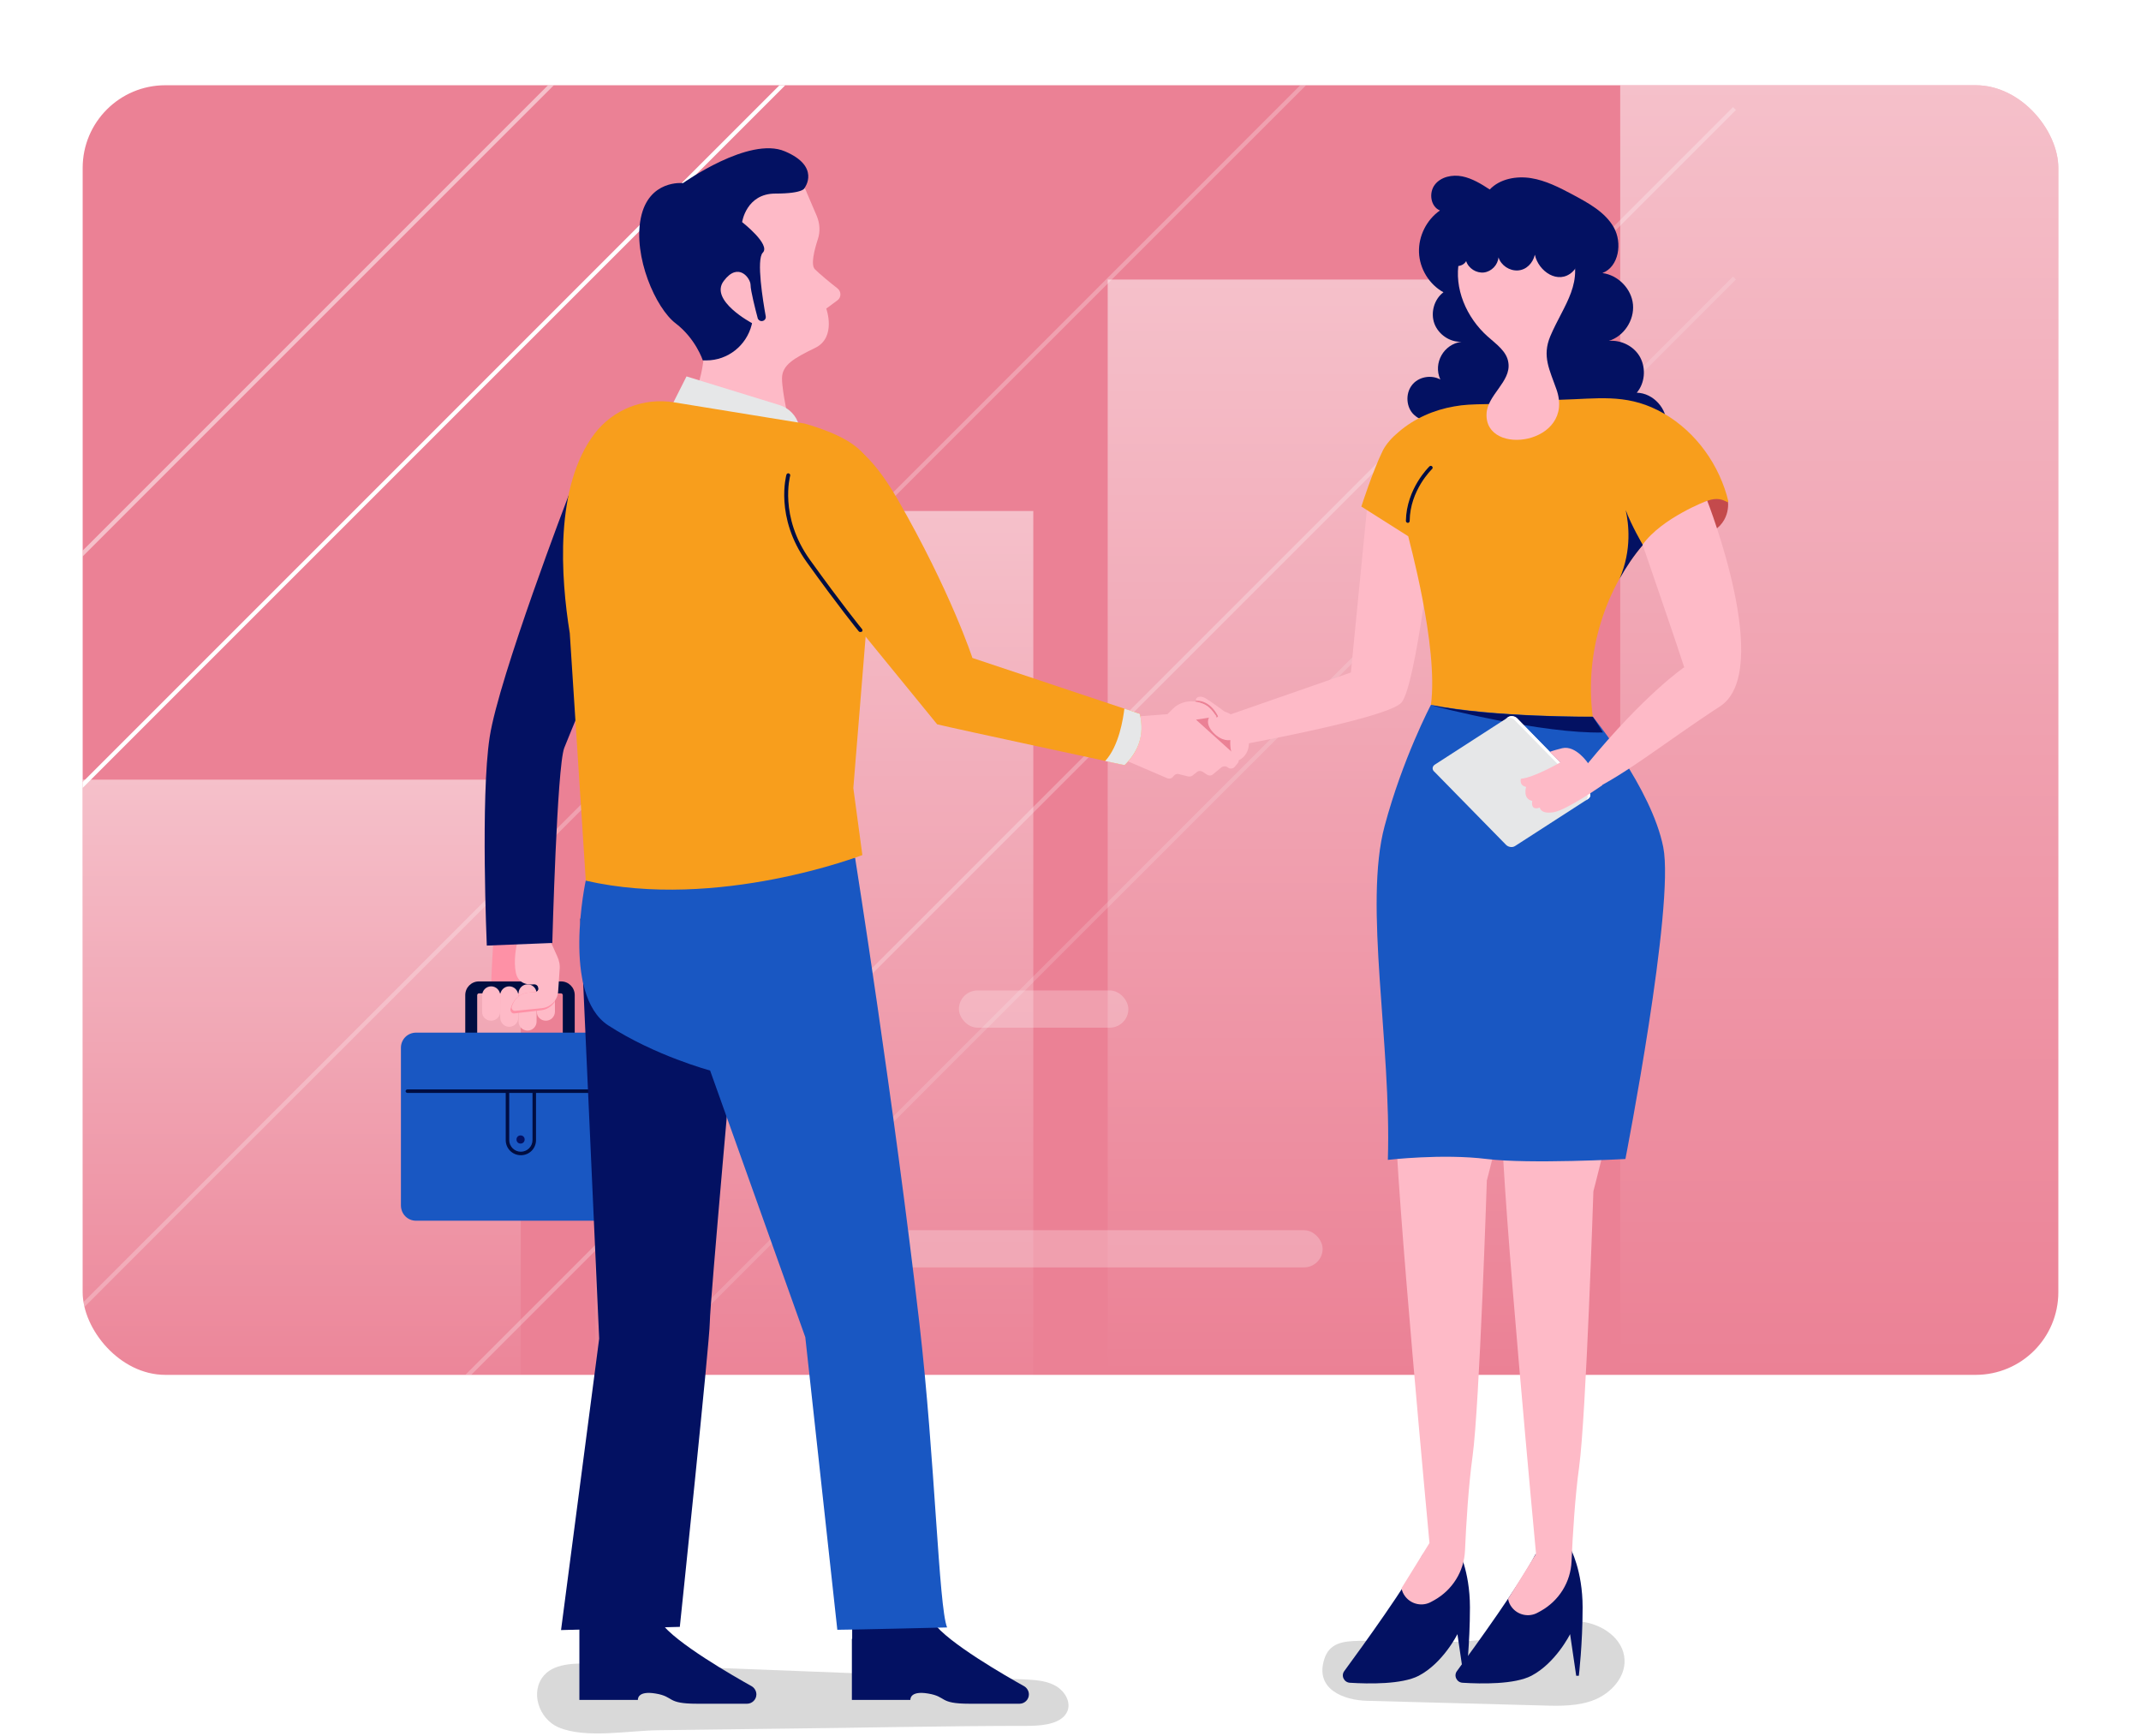 <svg width="518" height="420" viewBox="0 0 518 420" fill="none" xmlns="http://www.w3.org/2000/svg">
<g filter="url(#filter0_d_226_141)">
<g clip-path="url(#clip0_226_141)">
<rect x="20" y="0.623" width="478" height="312" rx="20" fill="#EB8195"/>
<g style="mix-blend-mode:overlay">
<rect x="20" y="168.623" width="106" height="156" fill="url(#paint0_linear_226_141)" fill-opacity="0.5"/>
</g>
<g style="mix-blend-mode:overlay">
<rect x="144" y="103.623" width="106" height="221" fill="url(#paint1_linear_226_141)" fill-opacity="0.5"/>
</g>
<g style="mix-blend-mode:overlay">
<rect x="268" y="47.623" width="106" height="266" fill="url(#paint2_linear_226_141)" fill-opacity="0.5"/>
</g>
<g style="mix-blend-mode:overlay">
<rect x="392" y="0.623" width="106" height="313" fill="url(#paint3_linear_226_141)" fill-opacity="0.5"/>
</g>
<g style="mix-blend-mode:overlay">
<line x1="-40.354" y1="230.269" x2="419.646" y2="-229.731" stroke="white"/>
</g>
<g style="mix-blend-mode:overlay">
<line x1="-86.354" y1="220.269" x2="419.646" y2="-285.731" stroke="white" stroke-opacity="0.5"/>
</g>
<g style="mix-blend-mode:overlay">
<line x1="86.646" y1="380.269" x2="419.646" y2="47.269" stroke="white" stroke-opacity="0.15"/>
</g>
<g style="mix-blend-mode:overlay">
<line x1="86.646" y1="339.269" x2="419.646" y2="6.269" stroke="white" stroke-opacity="0.25"/>
</g>
<rect x="199" y="277.623" width="121" height="9" rx="4.5" fill="white" fill-opacity="0.24"/>
<g style="mix-blend-mode:overlay">
<rect x="232" y="219.623" width="41" height="9" rx="4.5" fill="white" fill-opacity="0.24"/>
</g>
<g style="mix-blend-mode:overlay">
<line x1="-53.354" y1="369.269" x2="415.646" y2="-99.731" stroke="white" stroke-opacity="0.25"/>
</g>
</g>
</g>
<path d="M119.328 228.206C119.328 228.206 118.835 235.954 118.835 238.912C118.835 241.941 118.553 242.716 118.553 242.716H133.486L131.796 227.431L119.328 228.206Z" fill="#FE91A6"/>
<path d="M135.811 253.775H115.877C114.046 253.775 112.566 252.295 112.566 250.464V240.744C112.566 238.912 114.046 237.433 115.877 237.433H135.74C137.571 237.433 139.051 238.912 139.051 240.744V250.464C139.051 252.295 137.571 253.775 135.811 253.775ZM115.877 240.321C115.666 240.321 115.454 240.532 115.454 240.744V250.464C115.454 250.675 115.666 250.887 115.877 250.887H135.74C135.951 250.887 136.163 250.675 136.163 250.464V240.744C136.163 240.532 135.951 240.321 135.74 240.321H115.877Z" fill="#000D41"/>
<path d="M100.663 295.332H151.377C153.42 295.332 155.04 293.712 155.04 291.669V253.493C155.04 251.45 153.42 249.83 151.377 249.83H100.663C98.62 249.83 97 251.45 97 253.493V291.599C97 293.712 98.62 295.332 100.663 295.332Z" fill="#1957C2"/>
<path d="M153.49 264.41H98.55C98.338 264.41 98.127 264.199 98.127 263.988C98.127 263.776 98.338 263.565 98.55 263.565H153.561C153.772 263.565 153.983 263.776 153.983 263.988C153.983 264.27 153.772 264.41 153.49 264.41Z" fill="#000D41"/>
<path d="M126.02 279.484C123.977 279.484 122.357 277.864 122.357 275.821V263.988C122.357 263.776 122.568 263.565 122.78 263.565C122.991 263.565 123.202 263.776 123.202 263.988V275.821C123.202 277.371 124.47 278.639 126.02 278.639C127.569 278.639 128.837 277.371 128.837 275.821V263.988C128.837 263.776 129.049 263.565 129.26 263.565C129.471 263.565 129.683 263.776 129.683 263.988V275.821C129.683 277.864 128.063 279.484 126.02 279.484Z" fill="#000D41"/>
<path d="M124.963 275.68C124.963 276.244 125.386 276.666 125.949 276.666C126.513 276.666 126.935 276.244 126.935 275.68C126.935 275.117 126.513 274.694 125.949 274.694C125.386 274.694 124.963 275.117 124.963 275.68Z" fill="#031162"/>
<path d="M132.077 246.942C133.275 246.942 134.261 245.956 134.261 244.759V240.814C134.261 239.617 133.275 238.631 132.077 238.631C130.88 238.631 129.894 239.617 129.894 240.814V244.759C129.823 245.956 130.81 246.942 132.077 246.942Z" fill="#FEBAC7"/>
<path d="M127.64 249.337C128.837 249.337 129.823 248.351 129.823 247.153V240.321C129.823 239.124 128.837 238.138 127.64 238.138C126.443 238.138 125.456 239.124 125.456 240.321V247.153C125.456 248.351 126.443 249.337 127.64 249.337Z" fill="#FEBAC7"/>
<path d="M123.202 248.421C124.4 248.421 125.386 247.435 125.386 246.238V240.814C125.386 239.617 124.4 238.631 123.202 238.631C122.005 238.631 121.019 239.617 121.019 240.814V246.167C121.019 247.435 122.005 248.421 123.202 248.421Z" fill="#FEBAC7"/>
<path d="M118.835 246.942C120.033 246.942 121.019 245.956 121.019 244.759V240.814C121.019 239.617 120.033 238.631 118.835 238.631C117.638 238.631 116.652 239.617 116.652 240.814V244.759C116.581 245.956 117.568 246.942 118.835 246.942Z" fill="#FEBAC7"/>
<path d="M123.555 243.984C123.977 242.505 125.104 240.321 128.133 240.11L129.401 239.969C129.542 239.969 129.683 239.898 129.753 239.828C129.823 239.969 129.823 240.18 129.823 240.321V240.814C129.823 239.617 130.81 238.631 132.007 238.631C133.204 238.631 134.191 239.617 134.191 240.814V242.434C133.416 243.491 132.289 244.266 131.021 244.406L124.4 245.181C123.836 245.252 123.343 244.618 123.555 243.984Z" fill="#FE91A6"/>
<path d="M133.275 227.924L134.824 231.376C135.317 232.432 135.529 233.559 135.388 234.686L135.036 239.898C134.895 242.012 133.204 243.702 131.091 243.913L124.682 244.547C124.118 244.618 123.625 244.054 123.836 243.491C124.259 242.223 125.315 240.251 128.203 240.11L129.471 240.039C129.964 239.969 130.316 239.546 130.246 239.124L130.176 238.842C130.105 238.419 129.683 238.138 129.26 238.138C127.992 238.278 125.456 238.208 124.822 235.391C124.188 232.432 124.893 228.981 125.245 227.572C125.315 227.22 125.668 226.938 126.09 226.938L132.5 227.361C132.923 227.431 133.204 227.642 133.275 227.924Z" fill="#FEBAC7"/>
<path d="M137.642 119.663C137.642 119.663 120.737 163.757 118.483 178.266C116.229 192.776 117.779 228.769 117.779 228.769L133.627 228.136C133.627 228.136 134.754 185.521 136.515 180.943C140.6 170.73 149.546 149.88 149.546 149.88L137.642 119.663Z" fill="#031162"/>
<path opacity="0.15" d="M330.779 411.482C344.937 411.834 359.024 412.257 373.182 412.609C377.478 412.75 381.916 412.82 385.86 411.2C389.805 409.58 393.256 405.777 393.045 401.55C392.834 396.409 387.551 392.816 382.409 392.323C377.267 391.83 372.337 393.662 367.406 395C354.023 398.663 342.19 396.761 328.807 396.972C324.933 397.043 321.552 397.465 320.354 401.55C318.171 408.735 325.144 411.341 330.779 411.482Z" fill="black"/>
<path d="M330.92 121.142L326.834 162.7L296.476 173.266V180.873C296.476 180.873 335.639 173.97 339.09 169.955C342.542 165.87 346.627 129.806 346.627 129.806L330.92 121.142Z" fill="#FEBAC7"/>
<path d="M296.265 172.139C296.265 172.139 293.025 169.744 291.616 168.898C290.137 168.124 289.503 168.898 289.503 168.898C289.503 168.898 289.01 169.321 289.855 170.518C291.264 172.491 292.743 173.336 292.743 173.336L287.742 174.111L296.335 184.183C296.335 184.183 300.35 185.24 301.83 181.647C303.238 177.985 299.998 173.336 296.265 172.139Z" fill="#FEBAC7"/>
<path d="M292.673 173.336L289.996 170.871C291.405 172.632 292.673 173.336 292.673 173.336Z" fill="#EB8195"/>
<path d="M297.674 179.041C297.674 179.041 295.702 179.534 293.518 177.21C291.334 174.886 292.673 173.336 292.673 173.336L287.672 174.111L296.265 184.183C296.265 184.183 297.744 184.606 299.223 184.113C297.322 182.774 297.674 179.041 297.674 179.041Z" fill="#EB8195"/>
<path d="M379.944 374.573C379.944 374.573 382.902 379.926 382.902 388.872C382.902 397.817 381.986 405.424 381.986 405.424H381.352L379.873 395.352C379.873 395.352 376.422 402.325 370.505 405.424C366.42 407.538 358.46 407.397 353.882 407.115C352.403 407.044 351.628 405.354 352.544 404.227C356.981 398.17 367.758 383.307 371.491 376.052L379.944 374.573Z" fill="#031162"/>
<path d="M352.685 374.573C352.685 374.573 355.643 379.926 355.643 388.872C355.643 397.817 354.727 405.424 354.727 405.424H354.093L352.614 395.352C352.614 395.352 349.163 402.325 343.246 405.424C339.161 407.538 331.202 407.397 326.623 407.115C325.144 407.044 324.369 405.354 325.285 404.227C329.722 398.17 340.499 383.307 344.232 376.052L352.685 374.573Z" fill="#031162"/>
<path d="M343.387 204.962L346.205 170.519C346.205 170.519 376.563 168.053 385.508 174.463C385.508 174.463 400.3 194.044 400.3 212.851C400.3 231.657 385.508 288.218 385.508 288.218C385.508 288.218 383.747 342.595 382.057 354.922C381.071 362.036 380.507 371.263 380.225 377.743C380.014 382.744 377.197 387.252 372.83 389.717L372.055 390.14C369.942 391.337 367.265 390.774 365.786 388.872C365.293 388.238 365.011 387.604 364.87 386.829L371.632 375.912C371.632 375.912 363.391 288.218 363.391 272.229C363.391 256.24 360.855 219.824 360.855 219.824L343.387 204.962Z" fill="#FEBAC7"/>
<path d="M359.728 171.857C359.728 171.857 374.52 191.438 374.52 210.245C374.52 229.051 359.728 285.612 359.728 285.612C359.728 285.612 357.967 339.989 356.277 352.315C355.291 359.429 354.727 368.657 354.446 375.137C354.234 380.138 351.417 384.646 347.05 387.111L346.275 387.534C344.162 388.731 341.485 388.167 340.006 386.266C339.513 385.632 339.231 384.998 339.09 384.223L345.852 373.305C345.852 373.305 337.611 285.612 337.611 269.623C337.611 253.634 335.076 217.218 335.076 217.218C335.076 217.218 350.853 165.377 359.728 171.857Z" fill="#FEBAC7"/>
<path d="M418.05 121.142C418.05 121.142 419.106 127.13 412.415 129.454C405.723 131.849 407.132 118.325 410.161 118.325C413.19 118.395 418.05 121.142 418.05 121.142Z" fill="#C44A4C"/>
<path d="M403.188 102.899C403.469 98.955 400.018 95.081 396.003 95.01C397.975 92.686 398.257 89.164 396.848 86.488C395.44 83.811 392.27 82.191 389.241 82.473C392.904 81.346 395.44 77.472 395.088 73.668C394.735 69.865 391.495 66.554 387.692 66.061C391.707 64.511 392.552 58.736 390.439 55.002C388.326 51.269 384.24 49.086 380.437 47.043C377.267 45.353 373.957 43.662 370.435 43.099C366.913 42.535 362.898 43.239 360.433 45.846C358.39 44.507 356.207 43.169 353.812 42.676C351.417 42.183 348.599 42.746 347.12 44.719C345.641 46.691 346.134 50.001 348.388 50.917C345.148 53.171 343.176 57.115 343.317 61.06C343.457 65.004 345.782 68.808 349.233 70.71C346.979 72.4 346.064 75.64 347.05 78.317C348.036 80.923 350.783 82.825 353.6 82.684C349.304 83.248 346.698 87.826 348.458 91.77C348.458 91.77 348.458 91.841 348.529 91.841C346.275 90.573 343.105 91.136 341.556 93.249C340.006 95.292 340.217 98.532 342.049 100.293C344.444 102.618 348.388 102.265 351.699 101.631C359.799 100.223 368.181 97.546 376.351 96.912C385.297 96.278 394.806 100.575 403.188 102.899Z" fill="#031162"/>
<path d="M346.205 170.518C358.954 173.97 372.548 173.125 385.508 174.463C383.184 159.389 387.692 143.4 397.482 131.778C400.582 135.511 408.541 122.833 413.119 121.142C417.698 119.452 418.825 123.678 417.768 119.804C415.232 111.07 409.175 103.322 401.075 99.237C393.115 95.222 386.283 96.49 377.831 96.701C371.632 96.842 366.49 97.617 360.081 97.757C355.854 97.828 354.234 97.898 351.84 98.321C346.909 99.166 342.26 101.209 338.457 104.449C336.837 105.787 335.428 107.337 334.583 108.957C332.117 113.958 329.37 122.551 329.37 122.551L340.711 129.736C340.64 129.806 348.106 156.361 346.205 170.518Z" fill="#F89E1C"/>
<path d="M379.662 59.37C377.478 54.58 372.618 51.058 367.406 50.847C360.574 50.635 354.375 56.341 353.037 63.032C351.699 69.724 354.798 76.838 359.94 81.416C361.982 83.248 364.589 85.008 364.941 87.755C365.645 92.334 359.799 95.574 359.658 100.152C359.235 110.647 381.282 107.478 376.563 94.165C374.943 89.516 373.041 86.206 375.084 81.346C378.324 73.668 383.677 68.245 379.662 59.37Z" fill="#FEBAC7"/>
<path d="M367.265 65.427C365.222 65.568 363.18 64.23 362.546 62.258C362.405 64.089 360.855 65.709 359.024 65.92C357.193 66.132 355.291 64.934 354.727 63.173C353.812 64.793 351.206 64.723 349.938 63.385C348.67 62.046 348.599 59.863 349.304 58.172C350.008 56.482 351.417 55.143 352.826 53.946C360.574 47.395 377.901 41.831 381.775 55.425C382.62 58.313 382.972 63.455 380.437 65.779C376.985 68.949 372.196 65.638 371.35 61.624C370.857 63.666 369.308 65.286 367.265 65.427Z" fill="#031162"/>
<path d="M391.847 140.019C394.876 132.976 394.031 126.636 393.327 123.396C394.735 127.2 397.482 131.849 397.482 131.849C395.299 134.384 393.467 137.131 391.847 140.019Z" fill="#031162"/>
<path d="M346.205 170.518C346.205 170.518 339.372 183.479 335.005 199.82C329.863 218.838 336.696 252.718 335.78 280.611C335.78 280.611 348.952 279.061 359.729 280.4C370.012 281.667 393.256 280.4 393.256 280.4C393.256 280.4 405.231 219.12 402.413 204.962C399.596 190.734 385.367 173.406 385.367 173.406C385.367 173.406 361.489 173.547 346.205 170.518Z" fill="#1957C2"/>
<path d="M346.204 170.589C346.204 170.519 346.204 170.519 346.204 170.589C361.489 173.618 385.367 173.406 385.367 173.406C385.367 173.406 386.353 174.815 387.832 177.21C373.252 177.562 348.036 171.152 346.204 170.589Z" fill="#031162"/>
<path d="M416.078 170.941C429.32 162.489 413.049 121.142 413.049 121.142C413.049 121.142 402.131 125.228 397.412 131.778C397.412 131.778 405.864 156.29 407.484 161.432C407.484 161.432 397.975 167.842 383.818 185.099L382.479 192.354C391.566 188.832 402.624 179.675 416.078 170.941Z" fill="#FEBAC7"/>
<path d="M347.191 184.958L364.87 173.547C365.504 173.125 366.49 173.265 367.054 173.829L384.381 191.508C384.945 192.072 384.874 192.847 384.24 193.269L366.561 204.68C365.927 205.103 364.941 204.962 364.377 204.398L347.05 186.719C346.416 186.226 346.486 185.38 347.191 184.958Z" fill="#E6E7E8"/>
<path d="M383.747 191.861L366.42 174.181C365.856 173.618 364.87 173.477 364.236 173.899L364.87 173.477C365.504 173.054 366.49 173.195 367.054 173.759L384.381 191.509C384.945 192.072 384.874 192.847 384.24 193.269L383.606 193.692C384.24 193.269 384.311 192.495 383.747 191.861Z" fill="white"/>
<path d="M384.24 184.676C384.24 184.676 381.282 180.239 377.972 181.013C375.154 181.718 374.943 181.929 374.943 181.929L377.478 184.465C377.478 184.465 371.139 188.128 367.97 188.409C367.97 188.409 367.476 190.029 369.237 190.381C369.237 190.381 368.322 193.269 370.717 193.762C370.717 193.762 370.153 196.228 372.548 195.382C372.548 195.382 372.689 197.003 375.858 196.509C379.028 196.016 387.692 189.959 387.692 189.959L384.24 184.676Z" fill="#FEBAC7"/>
<path d="M340.64 126.496C340.64 126.496 340.57 126.496 340.64 126.496C340.358 126.496 340.147 126.284 340.147 126.003C340.288 118.254 345.641 113.042 345.852 112.831C346.064 112.62 346.346 112.69 346.486 112.831C346.698 113.042 346.627 113.324 346.486 113.465C346.416 113.535 341.133 118.607 341.063 126.003C341.063 126.284 340.851 126.496 340.64 126.496Z" fill="#000D41"/>
<path d="M294.363 173.547C294.293 173.547 294.222 173.477 294.222 173.406C292.391 169.744 289.574 169.955 289.433 169.955C289.362 169.955 289.221 169.885 289.221 169.744C289.221 169.603 289.292 169.532 289.433 169.532C289.574 169.532 292.602 169.251 294.645 173.195C294.715 173.265 294.645 173.406 294.574 173.477C294.434 173.477 294.434 173.547 294.363 173.547Z" fill="#EB8195"/>
<path d="M275.134 173.336L282.459 172.772L283.727 171.505C284.925 170.307 286.545 169.673 288.235 169.673C290.207 169.673 292.039 170.518 293.307 172.068L294.363 173.336L289.362 174.111L299.294 183.056C299.787 183.479 299.857 184.183 299.434 184.676L298.73 185.521C298.307 186.015 297.533 186.085 297.04 185.662C296.617 185.31 295.983 185.31 295.49 185.662L293.447 187.353C293.025 187.705 292.461 187.705 292.039 187.423L290.982 186.719C290.559 186.437 289.996 186.437 289.573 186.789L288.517 187.635C288.235 187.846 287.812 187.916 287.46 187.846L285.206 187.282C284.713 187.141 284.22 187.353 283.938 187.775L283.868 187.846C283.516 188.339 282.952 188.48 282.389 188.268L272.88 184.183L275.134 173.336Z" fill="#FEBAC7"/>
<path opacity="0.15" d="M249.284 417.54C252.806 417.469 257.102 416.906 258.3 413.877C259.145 411.552 257.454 408.876 255.06 407.678C252.735 406.481 249.918 406.411 247.241 406.27C212.868 405.213 178.495 403.523 144.122 402.537C140.178 402.396 134.472 402.114 131.655 405.284C128.133 409.298 130.387 415.849 135.106 417.892C141.727 420.709 152.152 418.667 159.266 418.596C168.493 418.455 177.72 418.385 186.947 418.244C207.726 418.033 228.505 417.54 249.284 417.54Z" fill="black"/>
<path d="M206.106 396.479V411.271H220.264C220.264 411.271 219.982 408.946 224.561 409.721C229.209 410.496 227.026 412.186 234.563 412.186H246.678C247.875 412.186 248.932 411.2 248.932 409.932C248.932 409.158 248.509 408.383 247.805 407.96C243.649 405.636 229.209 397.395 225.828 392.535H206.177V396.479H206.106Z" fill="#031162"/>
<path d="M140.178 396.479V411.271H154.335C154.335 411.271 154.054 408.946 158.632 409.721C163.281 410.496 161.097 412.186 168.634 412.186H180.749C181.947 412.186 183.003 411.2 183.003 409.932C183.003 409.158 182.58 408.383 181.876 407.96C177.72 405.636 163.281 397.395 159.9 392.535H140.178V396.479Z" fill="#031162"/>
<path d="M140.389 222.219L144.967 323.859L135.74 394.366L164.478 393.591C164.478 393.591 171.733 324.282 171.733 319.915C171.733 315.547 178.002 245.886 178.002 245.886L140.389 222.219Z" fill="#031162"/>
<path d="M206.881 207.498C206.881 207.498 216.249 266.524 222.447 320.196C226.251 353.231 227.096 388.59 229.139 393.732C229.139 393.732 205.895 394.296 202.584 394.296L194.836 323.507L171.803 258.987C171.803 258.987 158.561 255.465 147.151 248.069C135.74 240.603 141.727 212.992 141.727 212.992L206.881 207.498Z" fill="#1957C2"/>
<path d="M195.259 46.761L197.583 52.185C198.358 54.016 198.499 56.059 197.865 57.89C197.02 60.497 196.104 64.089 197.161 65.145C198.217 66.202 200.823 68.385 202.655 69.794C203.571 70.569 203.571 71.978 202.584 72.682L199.908 74.654C199.908 74.654 202.444 81.628 197.231 84.163C192.019 86.699 189.201 88.319 189.201 91.559C189.201 94.799 190.892 102.054 190.892 102.054L165.816 100.857C165.816 100.857 170.324 92.263 170.324 84.797C170.324 77.26 161.942 59.722 165.816 53.03C169.55 46.198 189.131 30.561 195.259 46.761Z" fill="#FEBAC7"/>
<path d="M162.013 99.166L166.098 91.066L188.497 97.969C190.892 98.673 192.723 100.575 193.357 103.04L194.273 106.492L162.013 99.166Z" fill="#E6E7E8"/>
<path d="M143.84 104.942C148.348 99.025 155.744 96.138 163.069 97.335L194.695 102.477C211.459 107.337 212.727 113.324 211.882 123.889L206.458 190.663L208.642 206.864C208.642 206.864 173.705 220.388 141.727 213.062L137.853 153.191C135.67 139.667 134.12 117.761 143.84 104.942Z" fill="#F89E1C"/>
<path d="M184.271 77.683C184.905 77.683 185.398 77.12 185.257 76.486C184.623 72.964 182.933 62.751 184.553 61.13C186.525 59.158 179.552 53.735 179.552 53.735C179.552 53.735 180.538 46.832 187.581 46.832C194.625 46.832 194.695 45.423 194.695 45.423C194.695 45.423 198.569 40.281 189.906 36.618C181.242 32.885 165.253 44.296 165.253 44.296C165.253 44.296 156.941 43.38 155.04 52.748C153.138 62.046 158.632 74.584 163.492 78.246C168.352 81.98 170.043 87.192 170.043 87.192H170.888C176.1 87.192 180.608 83.6 181.876 78.528L181.946 78.176C181.946 78.176 171.522 72.682 175.114 67.963C178.636 63.243 181.594 67.329 181.594 68.949C181.594 70.287 182.792 75.006 183.285 76.838C183.355 77.331 183.778 77.683 184.271 77.683Z" fill="#031162"/>
<path d="M205.19 107.337C205.19 107.337 210.051 108.464 217.165 120.79C230.055 143.189 235.267 159.178 235.267 159.178L275.768 172.702C276.965 178.055 275.275 181.929 272.105 185.099C272.105 185.099 231.041 176.294 226.744 175.238L203.289 146.5C203.289 146.5 181.242 112.972 205.19 107.337Z" fill="#F89E1C"/>
<path d="M208.149 152.909C208.008 152.909 207.867 152.839 207.797 152.768C207.726 152.698 202.866 146.711 195.189 136.005C187.37 125.087 190.258 114.944 190.258 114.874C190.328 114.592 190.61 114.451 190.821 114.521C191.103 114.592 191.244 114.874 191.174 115.085C191.174 115.155 188.427 124.946 195.963 135.441C203.641 146.147 208.501 152.135 208.572 152.205C208.712 152.416 208.712 152.698 208.501 152.839C208.29 152.839 208.219 152.909 208.149 152.909Z" fill="#000D41"/>
<path d="M272.035 171.434C271.753 173.758 270.767 180.45 267.386 184.113C270.274 184.747 272.105 185.099 272.105 185.099C275.275 181.929 277.036 177.985 275.768 172.702L272.035 171.434Z" fill="#E6E7E8"/>
<defs>
<filter id="filter0_d_226_141" x="0" y="0.623" width="518" height="352" filterUnits="userSpaceOnUse" color-interpolation-filters="sRGB">
<feFlood flood-opacity="0" result="BackgroundImageFix"/>
<feColorMatrix in="SourceAlpha" type="matrix" values="0 0 0 0 0 0 0 0 0 0 0 0 0 0 0 0 0 0 127 0" result="hardAlpha"/>
<feOffset dy="20"/>
<feGaussianBlur stdDeviation="10"/>
<feComposite in2="hardAlpha" operator="out"/>
<feColorMatrix type="matrix" values="0 0 0 0 0.004 0 0 0 0 0.247 0 0 0 0 0.298 0 0 0 0.2 0"/>
<feBlend mode="normal" in2="BackgroundImageFix" result="effect1_dropShadow_226_141"/>
<feBlend mode="normal" in="SourceGraphic" in2="effect1_dropShadow_226_141" result="shape"/>
</filter>
<linearGradient id="paint0_linear_226_141" x1="73" y1="168.623" x2="73" y2="324.623" gradientUnits="userSpaceOnUse">
<stop stop-color="white"/>
<stop offset="1" stop-color="white" stop-opacity="0"/>
</linearGradient>
<linearGradient id="paint1_linear_226_141" x1="197" y1="103.623" x2="197" y2="324.623" gradientUnits="userSpaceOnUse">
<stop stop-color="white"/>
<stop offset="1" stop-color="white" stop-opacity="0"/>
</linearGradient>
<linearGradient id="paint2_linear_226_141" x1="321" y1="47.623" x2="321" y2="313.623" gradientUnits="userSpaceOnUse">
<stop stop-color="white"/>
<stop offset="1" stop-color="white" stop-opacity="0"/>
</linearGradient>
<linearGradient id="paint3_linear_226_141" x1="445" y1="0.623" x2="445" y2="313.623" gradientUnits="userSpaceOnUse">
<stop stop-color="white"/>
<stop offset="1" stop-color="white" stop-opacity="0"/>
</linearGradient>
<clipPath id="clip0_226_141">
<rect x="20" y="0.623" width="478" height="312" rx="20" fill="white"/>
</clipPath>
</defs>
</svg>

